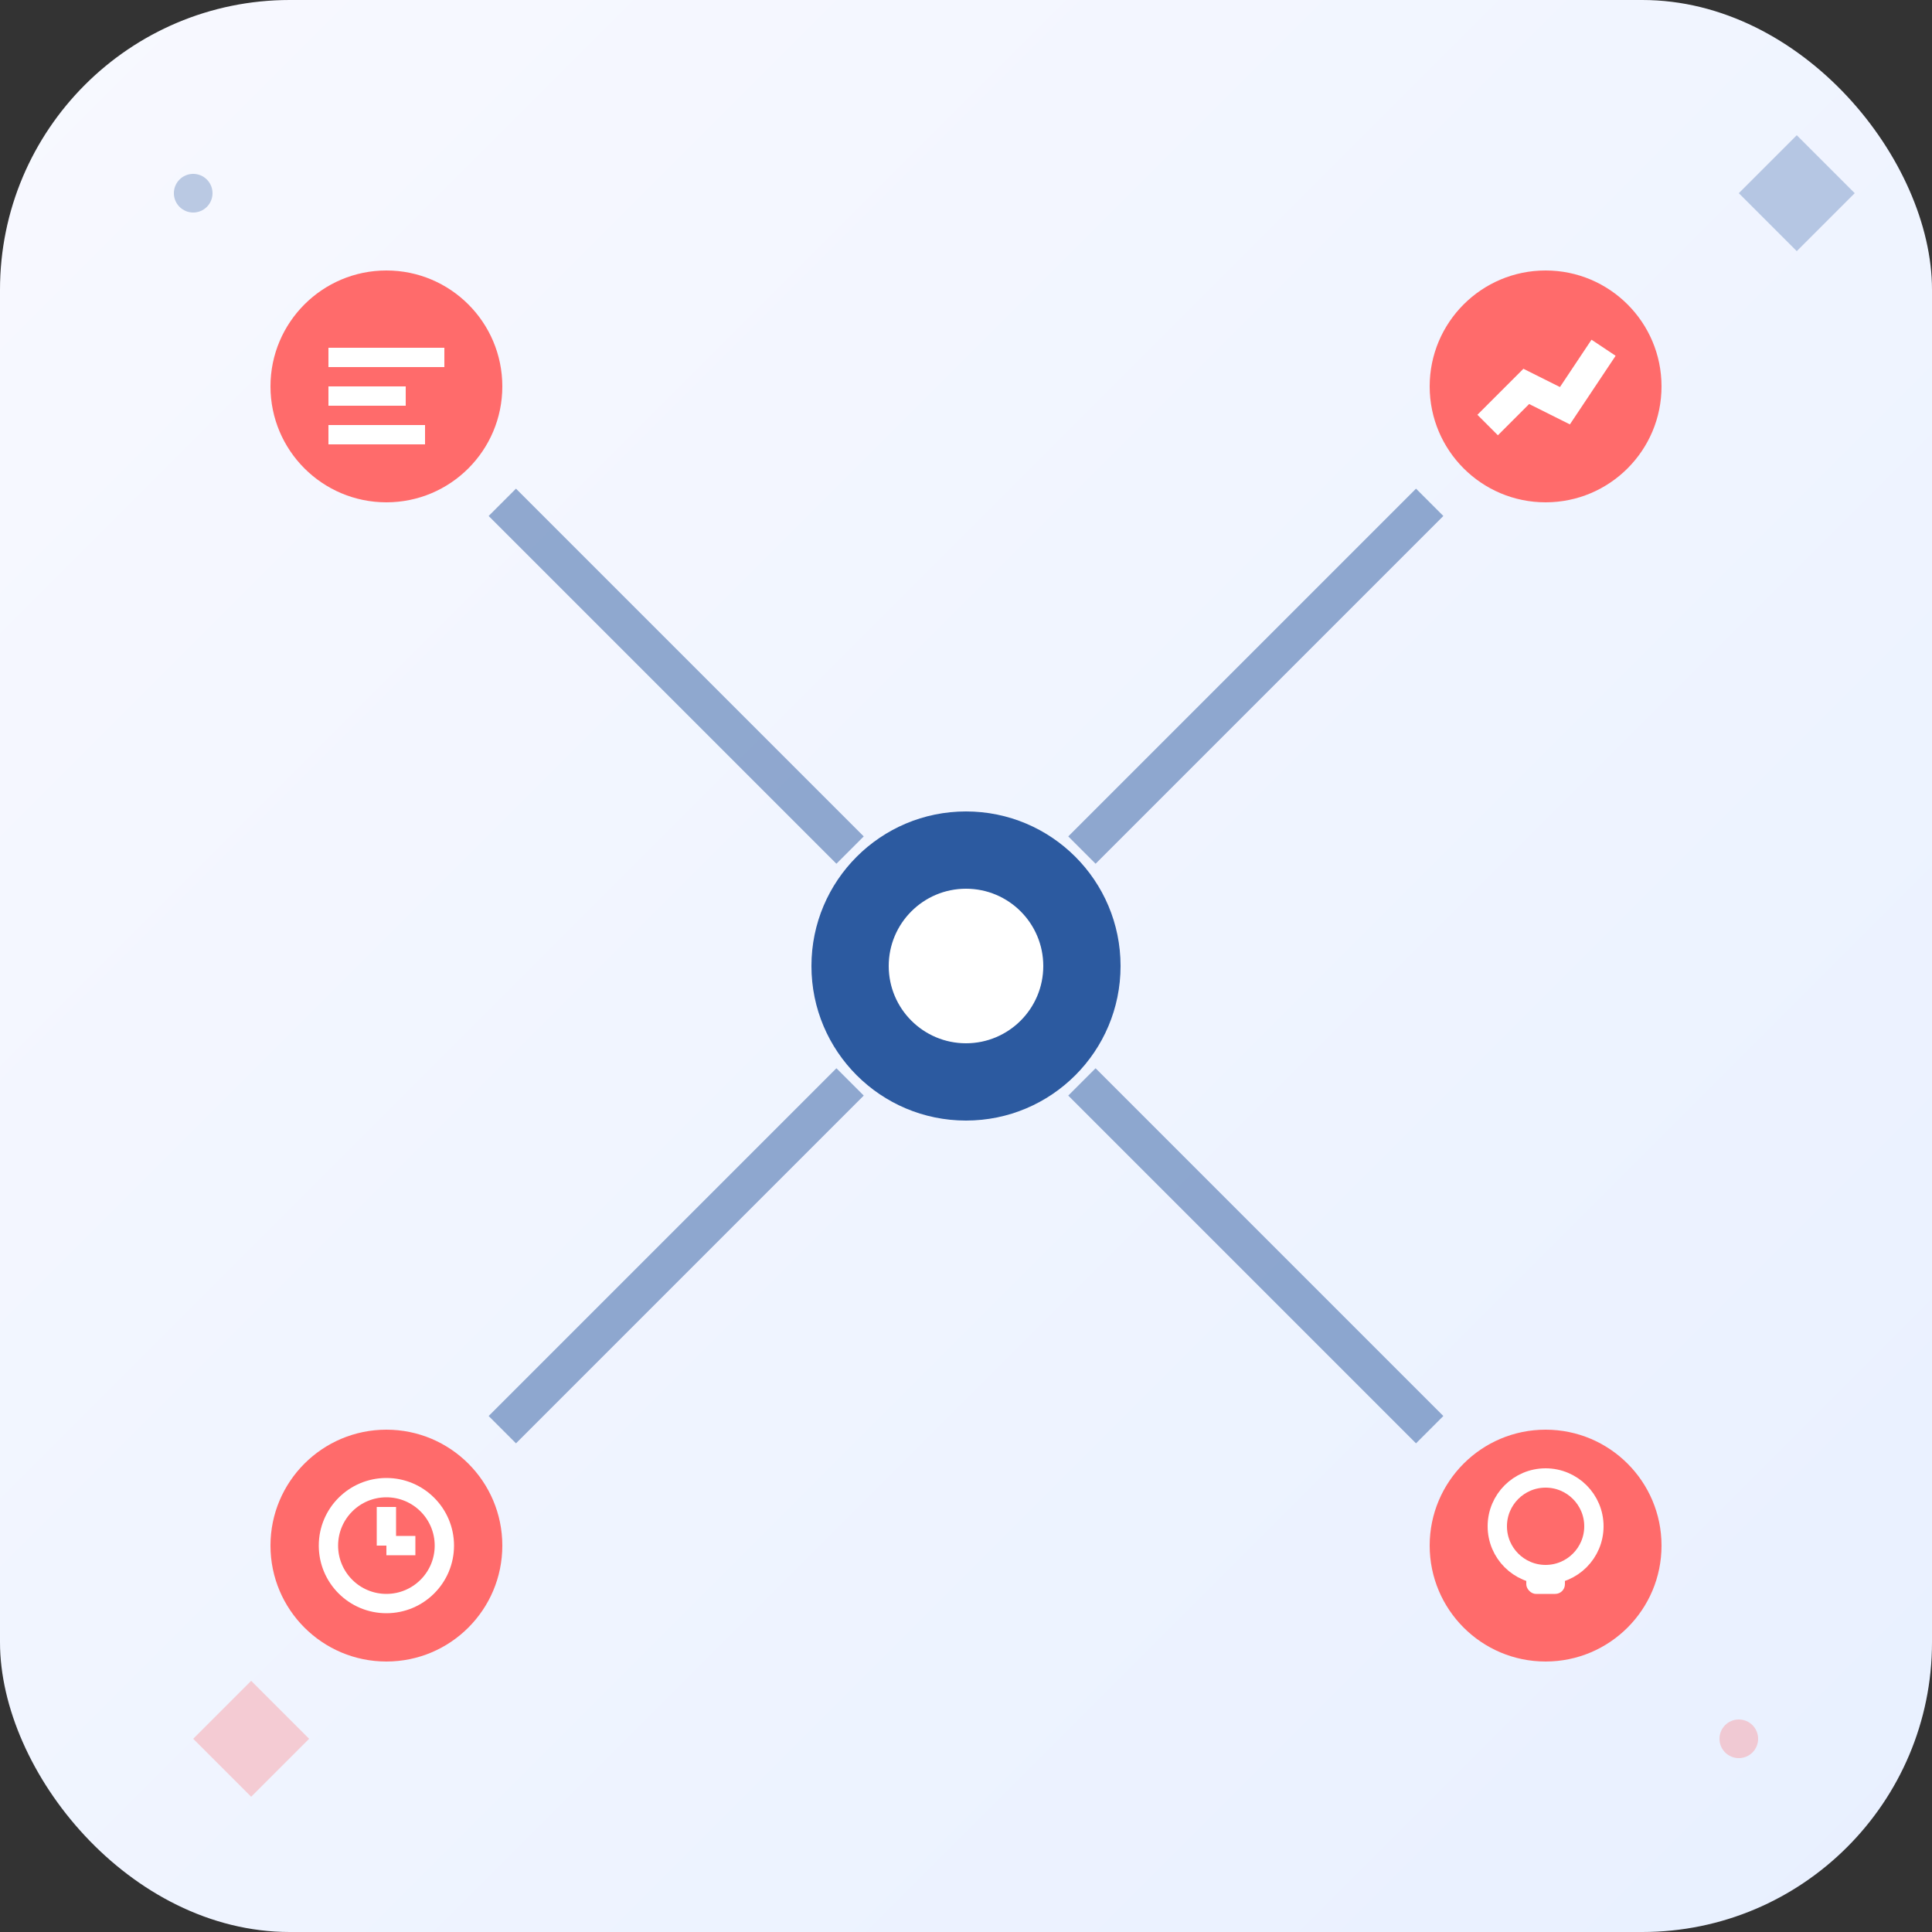 <svg xmlns="http://www.w3.org/2000/svg" viewBox="0 0 100 100" width="100" height="100">
  <rect x="0" y="0" width="100" height="100" fill="#333333" stroke="none"/>
  <!-- Background gradient -->
  <defs>
    <linearGradient id="offerGradient" x1="0%" y1="0%" x2="100%" y2="100%">
      <stop offset="0%" style="stop-color:#f8f9ff;stop-opacity:1" />
      <stop offset="100%" style="stop-color:#e8f0ff;stop-opacity:1" />
    </linearGradient>
  </defs>
  
  <rect width="100" height="100" fill="url(#offerGradient)" rx="15"/>
  
  <!-- Service offerings represented as interconnected elements -->
  
  <!-- Central hub -->
  <circle cx="50" cy="50" r="8" fill="#2c5aa0"/>
  <circle cx="50" cy="50" r="4" fill="white"/>
  
  <!-- Service branches -->
  <!-- Planning/Budget service -->
  <g transform="translate(20, 20)">
    <circle cx="0" cy="0" r="6" fill="#ff6b6b"/>
    <rect x="-3" y="-2" width="6" height="1" fill="white"/>
    <rect x="-3" y="0" width="4" height="1" fill="white"/>
    <rect x="-3" y="2" width="5" height="1" fill="white"/>
    
    <!-- Connection line -->
    <line x1="6" y1="6" x2="24" y2="24" stroke="#2c5aa0" stroke-width="2" opacity="0.5"/>
  </g>
  
  <!-- Investment service -->
  <g transform="translate(80, 20)">
    <circle cx="0" cy="0" r="6" fill="#ff6b6b"/>
    <!-- Stock chart icon -->
    <path d="M-3 2 L-1 0 L1 1 L3 -2" stroke="white" stroke-width="1.5" fill="none"/>
    <circle cx="-1" cy="0" r="0.5" fill="white"/>
    <circle cx="1" cy="1" r="0.5" fill="white"/>
    
    <!-- Connection line -->
    <line x1="-6" y1="6" x2="-24" y2="24" stroke="#2c5aa0" stroke-width="2" opacity="0.5"/>
  </g>
  
  <!-- Retirement planning -->
  <g transform="translate(20, 80)">
    <circle cx="0" cy="0" r="6" fill="#ff6b6b"/>
    <!-- Clock icon -->
    <circle cx="0" cy="0" r="3" fill="none" stroke="white" stroke-width="1"/>
    <line x1="0" y1="0" x2="0" y2="-2" stroke="white" stroke-width="1"/>
    <line x1="0" y1="0" x2="1.5" y2="0" stroke="white" stroke-width="1"/>
    
    <!-- Connection line -->
    <line x1="6" y1="-6" x2="24" y2="-24" stroke="#2c5aa0" stroke-width="2" opacity="0.5"/>
  </g>
  
  <!-- Advisory service -->
  <g transform="translate(80, 80)">
    <circle cx="0" cy="0" r="6" fill="#ff6b6b"/>
    <!-- Lightbulb icon -->
    <circle cx="0" cy="-1" r="2.5" fill="none" stroke="white" stroke-width="1"/>
    <rect x="-1" y="1" width="2" height="1.5" fill="white" rx="0.5"/>
    
    <!-- Connection line -->
    <line x1="-6" y1="-6" x2="-24" y2="-24" stroke="#2c5aa0" stroke-width="2" opacity="0.5"/>
  </g>
  
  <!-- Decorative elements -->
  <g opacity="0.3">
    <!-- Growth indicators -->
    <polygon points="90,10 93,7 96,10 93,13" fill="#2c5aa0"/>
    <polygon points="10,90 13,87 16,90 13,93" fill="#ff6b6b"/>
    
    <!-- Success symbols -->
    <circle cx="10" cy="10" r="1" fill="#2c5aa0"/>
    <circle cx="90" cy="90" r="1" fill="#ff6b6b"/>
  </g>
</svg>
